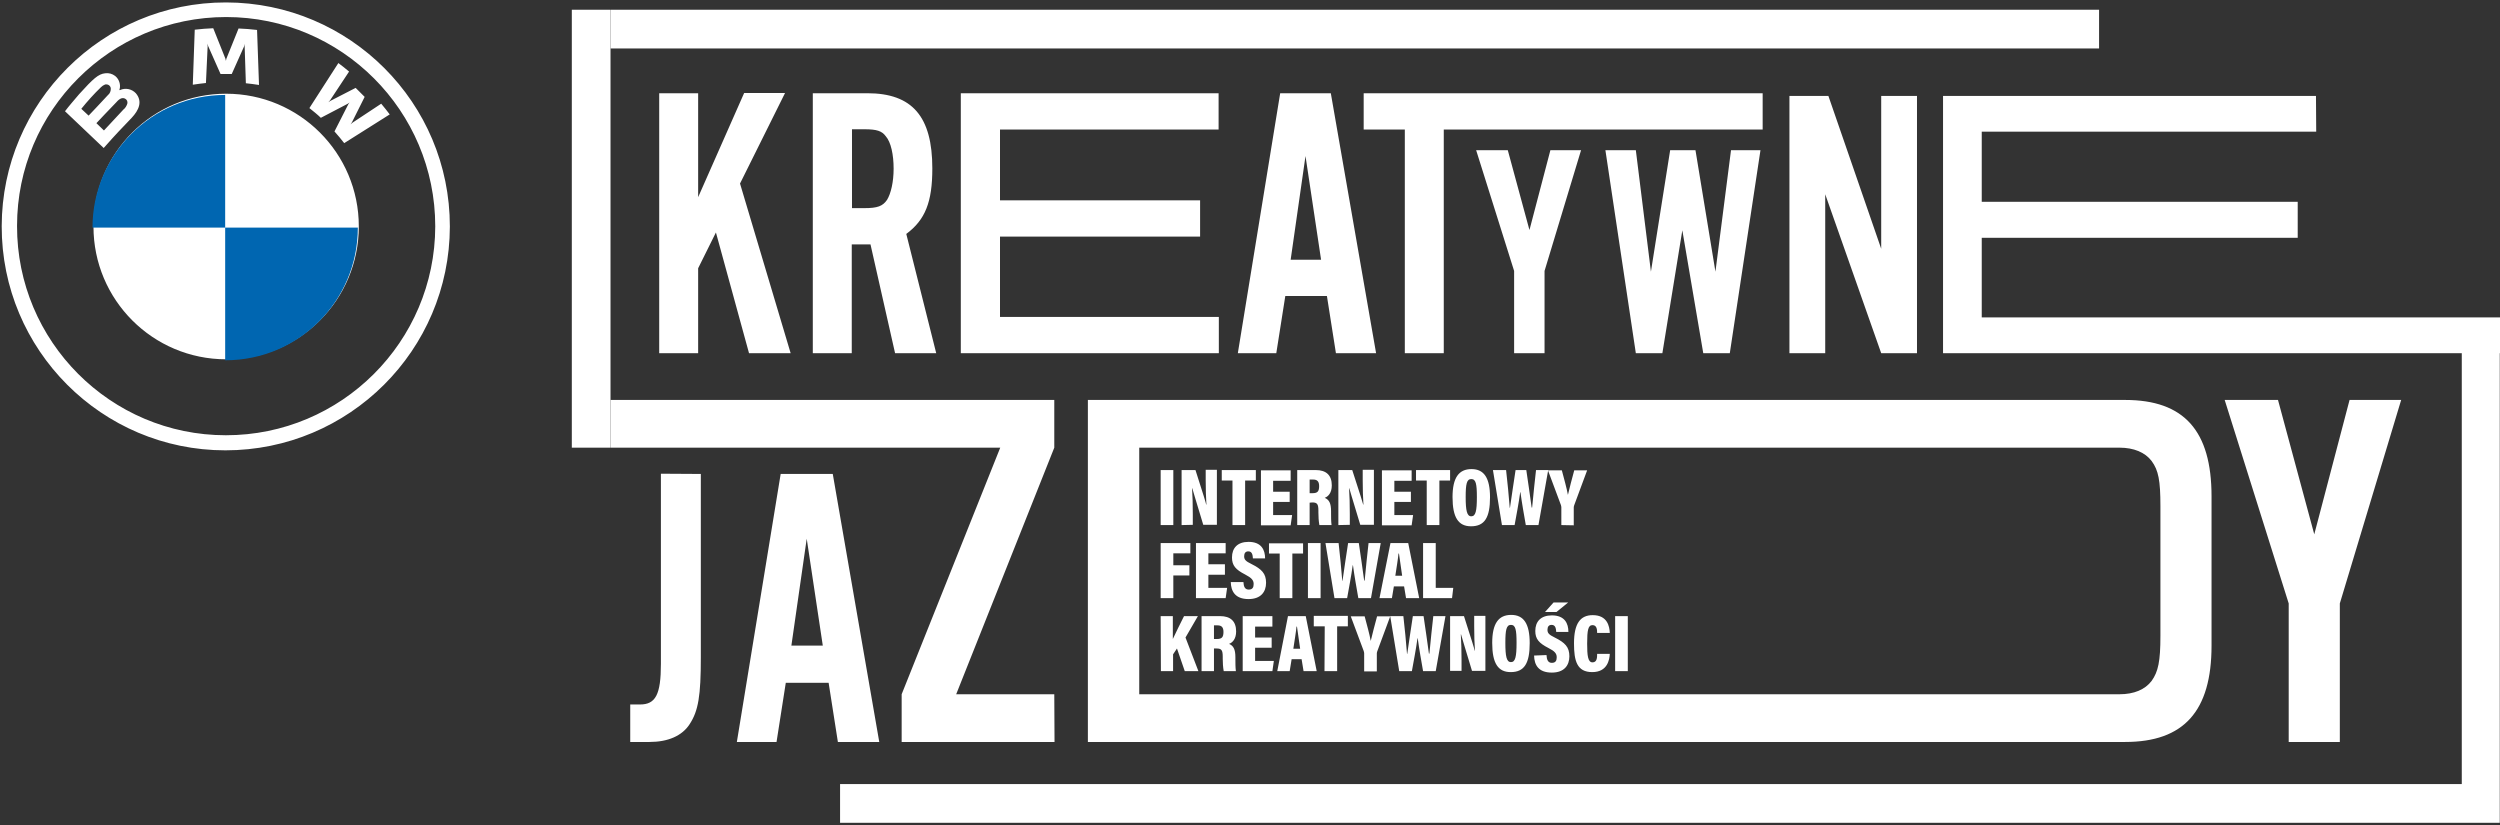 <svg width="1027" height="339" viewBox="0 0 1027 339" fill="none" xmlns="http://www.w3.org/2000/svg">
<rect x="0" y="0" width="1027" height="339" fill="#333333" stroke="none"/>
<path fill-rule="evenodd" clip-rule="evenodd" d="M286.8 38.3V81L305.7 38.2H322.5L304 75.4L324.8 145.1H307.7L294.1 95.5L286.8 110.2V145.1H270.8V38.3H286.8ZM349.9 145.1H333.9V38.3H356.3C374.8 38.3 383 47.9 383 69.2C383 83 380.1 90.3 372.3 96.1L384.6 145.1H367.7L357.6 100.4H349.9V145.1ZM355.1 85.5C360.5 85.5 362.6 84.7 364.4 82.1C366 79.5 367.1 74.7 367.1 69.3C367.1 63.5 366 58.4 363.9 56C362.3 53.8 360.2 53.1 355.1 53.1H350V85.5H355.1ZM500.7 53.2H410.8V82.3H493V97.2H410.8V130.2H500.7V145.1H394.7V38.3H500.6V53.2H500.7ZM528 121.6L524.3 145.1H508.5L525.9 38.3H546.7L565.3 145.1H548.8L545.1 121.6H528ZM536.3 64.1L530.2 106.7H542.7L536.3 64.1ZM593.1 145.1H577.1V53.2H560.2V38.3H724.1V53.2H593.1V145.1ZM634.5 145.1H622V111.3L606.4 61.7H619.4L628.3 94.5L636.9 61.7H649.5L634.5 111.3V145.1ZM699.7 145.1L691.1 94.6L682.9 145.1H672L659.5 61.7H672L678.2 111.6L686.1 61.7H696.5L704.7 111.6L711.1 61.7H723.2L710.6 145.1H699.7ZM772.8 145.1L749.8 79.8V145.1H735.1V39.4H751.1L772.8 102.2V39.4H787.5V145.1H772.8ZM951.5 54.1H814.1V82.9H943.9V97.7H814.1V130.4H1027V145.1H798.2V39.4H951.4L951.5 54.1ZM287.9 194.7V270.1C287.9 285.8 286.9 292 283.3 297.5C280.2 302.3 274.4 304.8 266.8 304.8H258.9V289.4H262.9C269.3 289.4 271.5 285.4 271.5 272.7V194.6L287.9 194.7ZM322.8 280.5L319 304.8H302.7L320.7 194.7H342.1L361.2 304.8H344.2L340.4 280.5H322.8ZM331.4 221.3L325.1 265.2H338L331.4 221.3ZM433.2 304.8H370.4V285.2L410.9 183.9H250.7V164.3H433.1V183.9L392.8 285.2H433.1L433.2 304.8ZM446.9 164.3H873C897.2 164.3 908.5 176.9 908.5 203.9V265.2C908.5 292.2 897.1 304.8 873 304.8H446.9V164.3ZM870.7 285.2C876.6 285.2 881.2 283.3 883.9 279.7C886.6 275.9 887.5 271.7 887.5 261.2V207.9C887.5 197.4 886.7 193.2 883.9 189.4C881.2 185.8 876.5 183.9 870.7 183.9H468V285.2H870.7ZM961.2 304.8H940.2V247.9L913.9 164.3H935.8L950.7 219.5L965.2 164.3H986.4L961.2 247.9V304.8ZM482 193.1V215.7H476.8V193.1H482ZM485.4 215.7V193.1H491.1C494.5 203.7 495.3 206.3 495.5 207.3H495.6C495.4 204.5 495.3 200.7 495.3 197.2V193H499.9V215.6H494.3C490.7 203.8 490.1 201.6 489.8 200.6H489.7C489.9 203.3 490 207.5 490 211.2V215.6L485.4 215.7ZM506.3 197.4H501.9V193.1H515.9V197.4H511.5V215.7H506.3V197.4ZM529.8 206.2H523V211.6H530.8L530.2 215.8H518V193.2H530.2V197.5H523V202H529.8V206.2ZM538 206.5V215.7H532.9V193.1H540.5C544.8 193.1 547.1 195.2 547.1 199.4C547.1 202.5 545.6 204 544.2 204.5C546 205.3 546.8 206.7 546.8 210V210.8C546.8 212.4 546.8 214.1 547 215.7H542C541.7 214 541.6 212.3 541.6 210.6V209.8C541.6 207.1 541.1 206.4 539.1 206.4L538 206.5ZM538 202.6H539.2C541.2 202.6 541.9 201.9 541.9 199.7C541.9 197.9 541.2 197 539.5 197H538V202.6ZM549.8 215.7V193.1H555.5C559 203.7 559.7 206.3 560 207.3H560.1C559.9 204.5 559.8 200.7 559.8 197.2V193H564.4V215.6H558.8C555.2 203.8 554.6 201.6 554.3 200.6H554.2C554.4 203.3 554.5 207.5 554.5 211.2V215.6L549.8 215.7ZM579.6 206.2H572.8V211.6H580.5L579.9 215.8H567.7V193.2H579.9V197.5H572.8V202H579.6V206.2ZM586.1 197.4H581.7V193.1H595.7V197.4H591.3V215.7H586.1V197.4ZM612.1 204.3C612.1 212.6 609.9 216.2 604.3 216.2C599.1 216.2 596.7 212.6 596.7 204.2C596.7 196.2 599.3 192.7 604.5 192.7C609.7 192.7 612.1 196.4 612.1 204.3ZM602.1 204.2C602.1 209.7 602.6 212.1 604.4 212.1C606.2 212.1 606.7 209.9 606.7 204.2C606.7 198.8 606.3 196.8 604.4 196.8C602.5 196.8 602.1 198.9 602.1 204.2ZM617 215.7L613.3 193.1H618.7C619.2 197.3 619.9 204.6 620.2 208.6H620.3C620.9 204.2 621.9 197.8 622.6 193.1H627C627.6 197.2 628.6 203.9 629.2 208.5H629.4C629.8 204 630.6 196.6 631 193.1H636L632 215.7H626.8C626.1 211.7 625.2 206.7 624.6 202.2H624.5C623.9 206.7 622.9 211.8 622.2 215.7H617ZM641.4 215.7V208.4C641.4 208.1 641.3 207.7 641.2 207.4L635.9 193.2H641.6C642.5 196.6 643.6 200.5 644.1 203.3C644.7 200.7 645.8 196.5 646.7 193.2H652L646.7 207.5C646.6 207.8 646.5 208.1 646.5 208.4V215.8L641.4 215.7ZM476.8 223.1H489V227.3H482V232.2H488.6V236.4H482V245.7H476.8V223.1ZM503.2 236.1H496.4V241.5H504.1L503.5 245.7H491.3V223.1H503.5V227.3H496.4V231.8H503.2V236.1ZM510.8 239.1C510.9 241 511.4 242.2 513 242.2C514.6 242.2 515 241.2 515 239.9C515 238.4 514.2 237.4 511.5 236C507.6 234 506.1 232.3 506.1 229C506.1 225.1 508.4 222.6 512.9 222.6C518.2 222.6 519.7 225.9 519.7 229.4H514.7C514.6 227.8 514.3 226.5 512.8 226.5C511.7 226.5 511.1 227.2 511.1 228.5C511.1 229.8 511.6 230.5 514.1 231.7C518.3 233.8 520.1 235.6 520.1 239.4C520.1 243.2 517.9 246.1 512.9 246.1C507.4 246.1 505.7 242.9 505.6 239.1H510.8ZM525.7 227.4H521.3V223.2H535.3V227.4H530.9V245.7H525.7V227.4ZM542.5 223.1V245.7H537.3V223.1H542.5ZM548.2 245.7L544.5 223.1H549.9C550.4 227.3 551.1 234.6 551.4 238.6H551.5C552.1 234.2 553.1 227.8 553.8 223.1H558.2C558.8 227.2 559.8 233.9 560.4 238.5H560.6C561 234.1 561.8 226.6 562.2 223.1H567.2L563.2 245.7H558C557.3 241.7 556.4 236.7 555.8 232.2H555.7C555.1 236.6 554.1 241.8 553.4 245.7H548.2ZM572.6 240.9L571.8 245.7H566.7L571.2 223.1H578.5L583 245.7H577.6L576.8 240.9H572.6ZM576 236.5C575.5 233.2 575 229.5 574.7 227.4H574.5C574.3 229.6 573.7 233.2 573.2 236.5H576ZM584.6 223.1H589.8V241.5H597L596.5 245.7H584.6V223.1ZM476.8 253.1H481.8V262.5C482.9 260.2 485.1 255.6 486.4 253.1H492.1L487 261.9L492.3 275.7H486.7L483.5 266.4L481.9 268.8V275.7H476.9L476.8 253.1ZM498.7 266.4V275.7H493.6V253.1H501.2C505.5 253.1 507.8 255.2 507.8 259.4C507.8 262.5 506.3 264 504.9 264.5C506.7 265.3 507.5 266.7 507.5 270V270.8C507.5 272.4 507.5 274.1 507.7 275.7H502.7C502.4 274 502.3 272.3 502.3 270.6V269.8C502.3 267.1 501.8 266.4 499.8 266.4H498.7ZM498.7 262.5H499.9C501.9 262.5 502.6 261.8 502.6 259.6C502.6 257.8 501.9 256.9 500.2 256.9H498.7V262.5ZM522.4 266.1H515.6V271.5H523.3L522.7 275.7H510.5V253.1H522.7V257.4H515.6V261.9H522.4V266.1ZM530.6 270.8L529.8 275.7H524.7L529.1 253.1H536.4L540.9 275.7H535.5L534.7 270.8H530.6ZM534.1 266.5C533.6 263.2 533.1 259.5 532.8 257.4H532.6C532.4 259.6 531.8 263.2 531.3 266.5H534.1ZM544.2 257.3H539.7V253H553.7V257.3H549.3V275.7H544.1L544.2 257.3ZM560.4 275.7V268.4C560.4 268.1 560.3 267.7 560.2 267.4L554.9 253.2H560.6C561.5 256.6 562.6 260.5 563.1 263.3C563.7 260.7 564.8 256.5 565.7 253.2H571.1L565.8 267.5C565.7 267.8 565.6 268.1 565.6 268.4V275.8H560.4V275.7ZM574.8 275.7L571.1 253.1H576.5C577 257.3 577.7 264.6 578 268.6H578.1C578.7 264.2 579.7 257.8 580.4 253.1H584.8C585.4 257.2 586.4 263.9 587 268.5H587.2C587.6 264 588.4 256.6 588.8 253.1H593.8L589.8 275.7H584.6C583.9 271.7 583 266.7 582.4 262.2H582.3C581.7 266.7 580.7 271.8 580 275.7H574.8ZM595.7 275.7V253.1H601.4C604.8 263.7 605.6 266.3 605.8 267.3H605.9C605.7 264.5 605.6 260.7 605.6 257.2V253H610.2V275.6H604.7C601.1 263.8 600.5 261.6 600.2 260.6H600.1C600.3 263.3 600.4 267.5 600.4 271.2V275.6H595.7V275.7ZM628.4 264.2C628.4 272.5 626.2 276.1 620.6 276.1C615.4 276.1 613 272.5 613 264.1C613 256.1 615.6 252.6 620.8 252.6C626 252.6 628.4 256.3 628.4 264.2ZM618.4 264.1C618.4 269.7 618.9 272 620.7 272C622.5 272 623 269.8 623 264.1C623 258.7 622.6 256.7 620.7 256.7C618.8 256.7 618.4 258.8 618.4 264.1ZM635.3 269.1C635.4 271 635.9 272.3 637.5 272.3C639.1 272.3 639.5 271.3 639.5 270C639.5 268.5 638.7 267.5 636.1 266.2C632.2 264.2 630.7 262.5 630.7 259.2C630.7 255.3 633 252.8 637.5 252.8C642.8 252.8 644.3 256.1 644.3 259.6H639.3C639.2 258 638.9 256.7 637.4 256.7C636.3 256.7 635.7 257.4 635.7 258.7C635.7 260 636.2 260.7 638.7 261.9C642.9 264 644.7 265.8 644.7 269.6C644.7 273.4 642.5 276.3 637.5 276.3C632 276.3 630.3 273.2 630.2 269.3L635.3 269.1ZM644.2 247.5L639.4 251.4H634.7L638.2 247.5H644.2ZM661.3 268.6C661.2 270.9 660.4 276.1 654.1 276.1C647.8 276.1 646.6 271.5 646.6 264.3C646.6 256.1 649.2 252.7 654.3 252.7C660.3 252.7 661.2 257.3 661.3 260H656.1C656.1 258.7 656 256.8 654.2 256.8C652.4 256.8 652 258.9 652 264.4C652 269.3 652.3 272.1 654.2 272.1C656.1 272.1 656.1 270 656.1 268.6H661.3ZM668.7 253.1V275.7H663.5V253.1H668.7ZM234.9 4H250.8V183.9H234.9V4ZM1011.3 145.1H1026.9V338H1011.3V145.1ZM862.3 4V19.9H250.7V4H862.3ZM1011.3 322.1V338H345.1V322.1H1011.3ZM92.9 1C42.1 0.9 0.8 42.1 0.7 92.9C0.6 143.7 41.8 185 92.6 185C143.4 185 184.7 143.9 184.8 93.1V93C184.8 42.2 143.7 1.1 92.9 1ZM178.8 93C178.7 140.4 140.2 178.8 92.8 178.8C45.4 178.8 6.9 140.2 7 92.8C7 45.4 45.5 7 92.9 7C140.3 7 178.8 45.5 178.8 93ZM137.4 54C138.6 55.3 140.4 57.5 141.4 58.8L160.1 47C159.2 45.8 157.7 43.9 156.6 42.6L144.8 50.4L144 51.1L144.6 50.2L149.8 39.8L146.1 36.1L135.8 41.4L134.9 42L135.6 41.2L143.4 29.4C142 28.2 140.7 27.2 139 25.9L127.1 44.4C128.6 45.6 130.6 47.2 131.8 48.4L142.9 42.6L143.6 42.1L143.1 42.8L137.4 54ZM95.2 30.4L100.3 19L100.6 18L100.5 19L101 34.2C102.8 34.4 104.6 34.6 106.4 34.9L105.6 12.3C103.1 12 100.5 11.8 98 11.7L93 24.1L92.8 25L92.6 24.1L87.6 11.6C85.1 11.7 82.5 11.9 80 12.2L79.2 34.8C81 34.5 82.9 34.3 84.6 34.1L85.3 19L85.2 17.9L85.5 18.9L90.6 30.4H95.2ZM54.1 48.4C57 45.3 58.7 41.7 55.8 38.3C54.1 36.5 51.5 36 49.3 37H49L49.1 36.8C49.7 34.7 48.9 32.5 47.3 31.2C46.1 30.3 44.7 29.9 43.2 30.1C40.4 30.4 38.3 32.3 32.5 38.7C30.8 40.7 28.2 43.7 26.7 45.7L42.6 60.8C47.8 54.9 49.9 52.8 54.1 48.4ZM33.4 44.7C35.9 41.6 38.6 38.6 41.5 35.8C42 35.3 42.5 35 43.2 34.7C44.3 34.5 45.3 35.1 45.5 36.2C45.6 37.3 45.2 38.4 44.3 39.1C42.6 41 36.4 47.5 36.4 47.5L33.4 44.7ZM39.6 50.6C39.6 50.6 45.6 44.2 47.6 42.2C48.1 41.6 48.7 41 49.4 40.6C50.1 40.2 50.9 40.2 51.5 40.6C52.2 41 52.5 41.8 52.3 42.6C52 43.5 51.5 44.4 50.7 45C49.9 45.9 42.7 53.6 42.7 53.6L39.6 50.6ZM147.4 93H92.9V38.5C123 38.5 147.4 62.9 147.4 93ZM92.9 93V147.6C62.8 147.6 38.4 123.2 38.4 93.1V93H92.9ZM92.9 38.5V93H38.4C38.4 62.9 62.7 38.5 92.9 38.5ZM147.4 93C147.4 123.1 123.1 147.5 93 147.6H92.9V93H147.4Z" fill="white"/>
<path fill-rule="evenodd" clip-rule="evenodd" d="M92.5 39V93.5H38C38 63.4 62.4 39 92.5 39ZM147 93.5C147 123.6 122.7 148 92.6 148H92.5V93.5H147Z" fill="#0066B1"/>
</svg>
